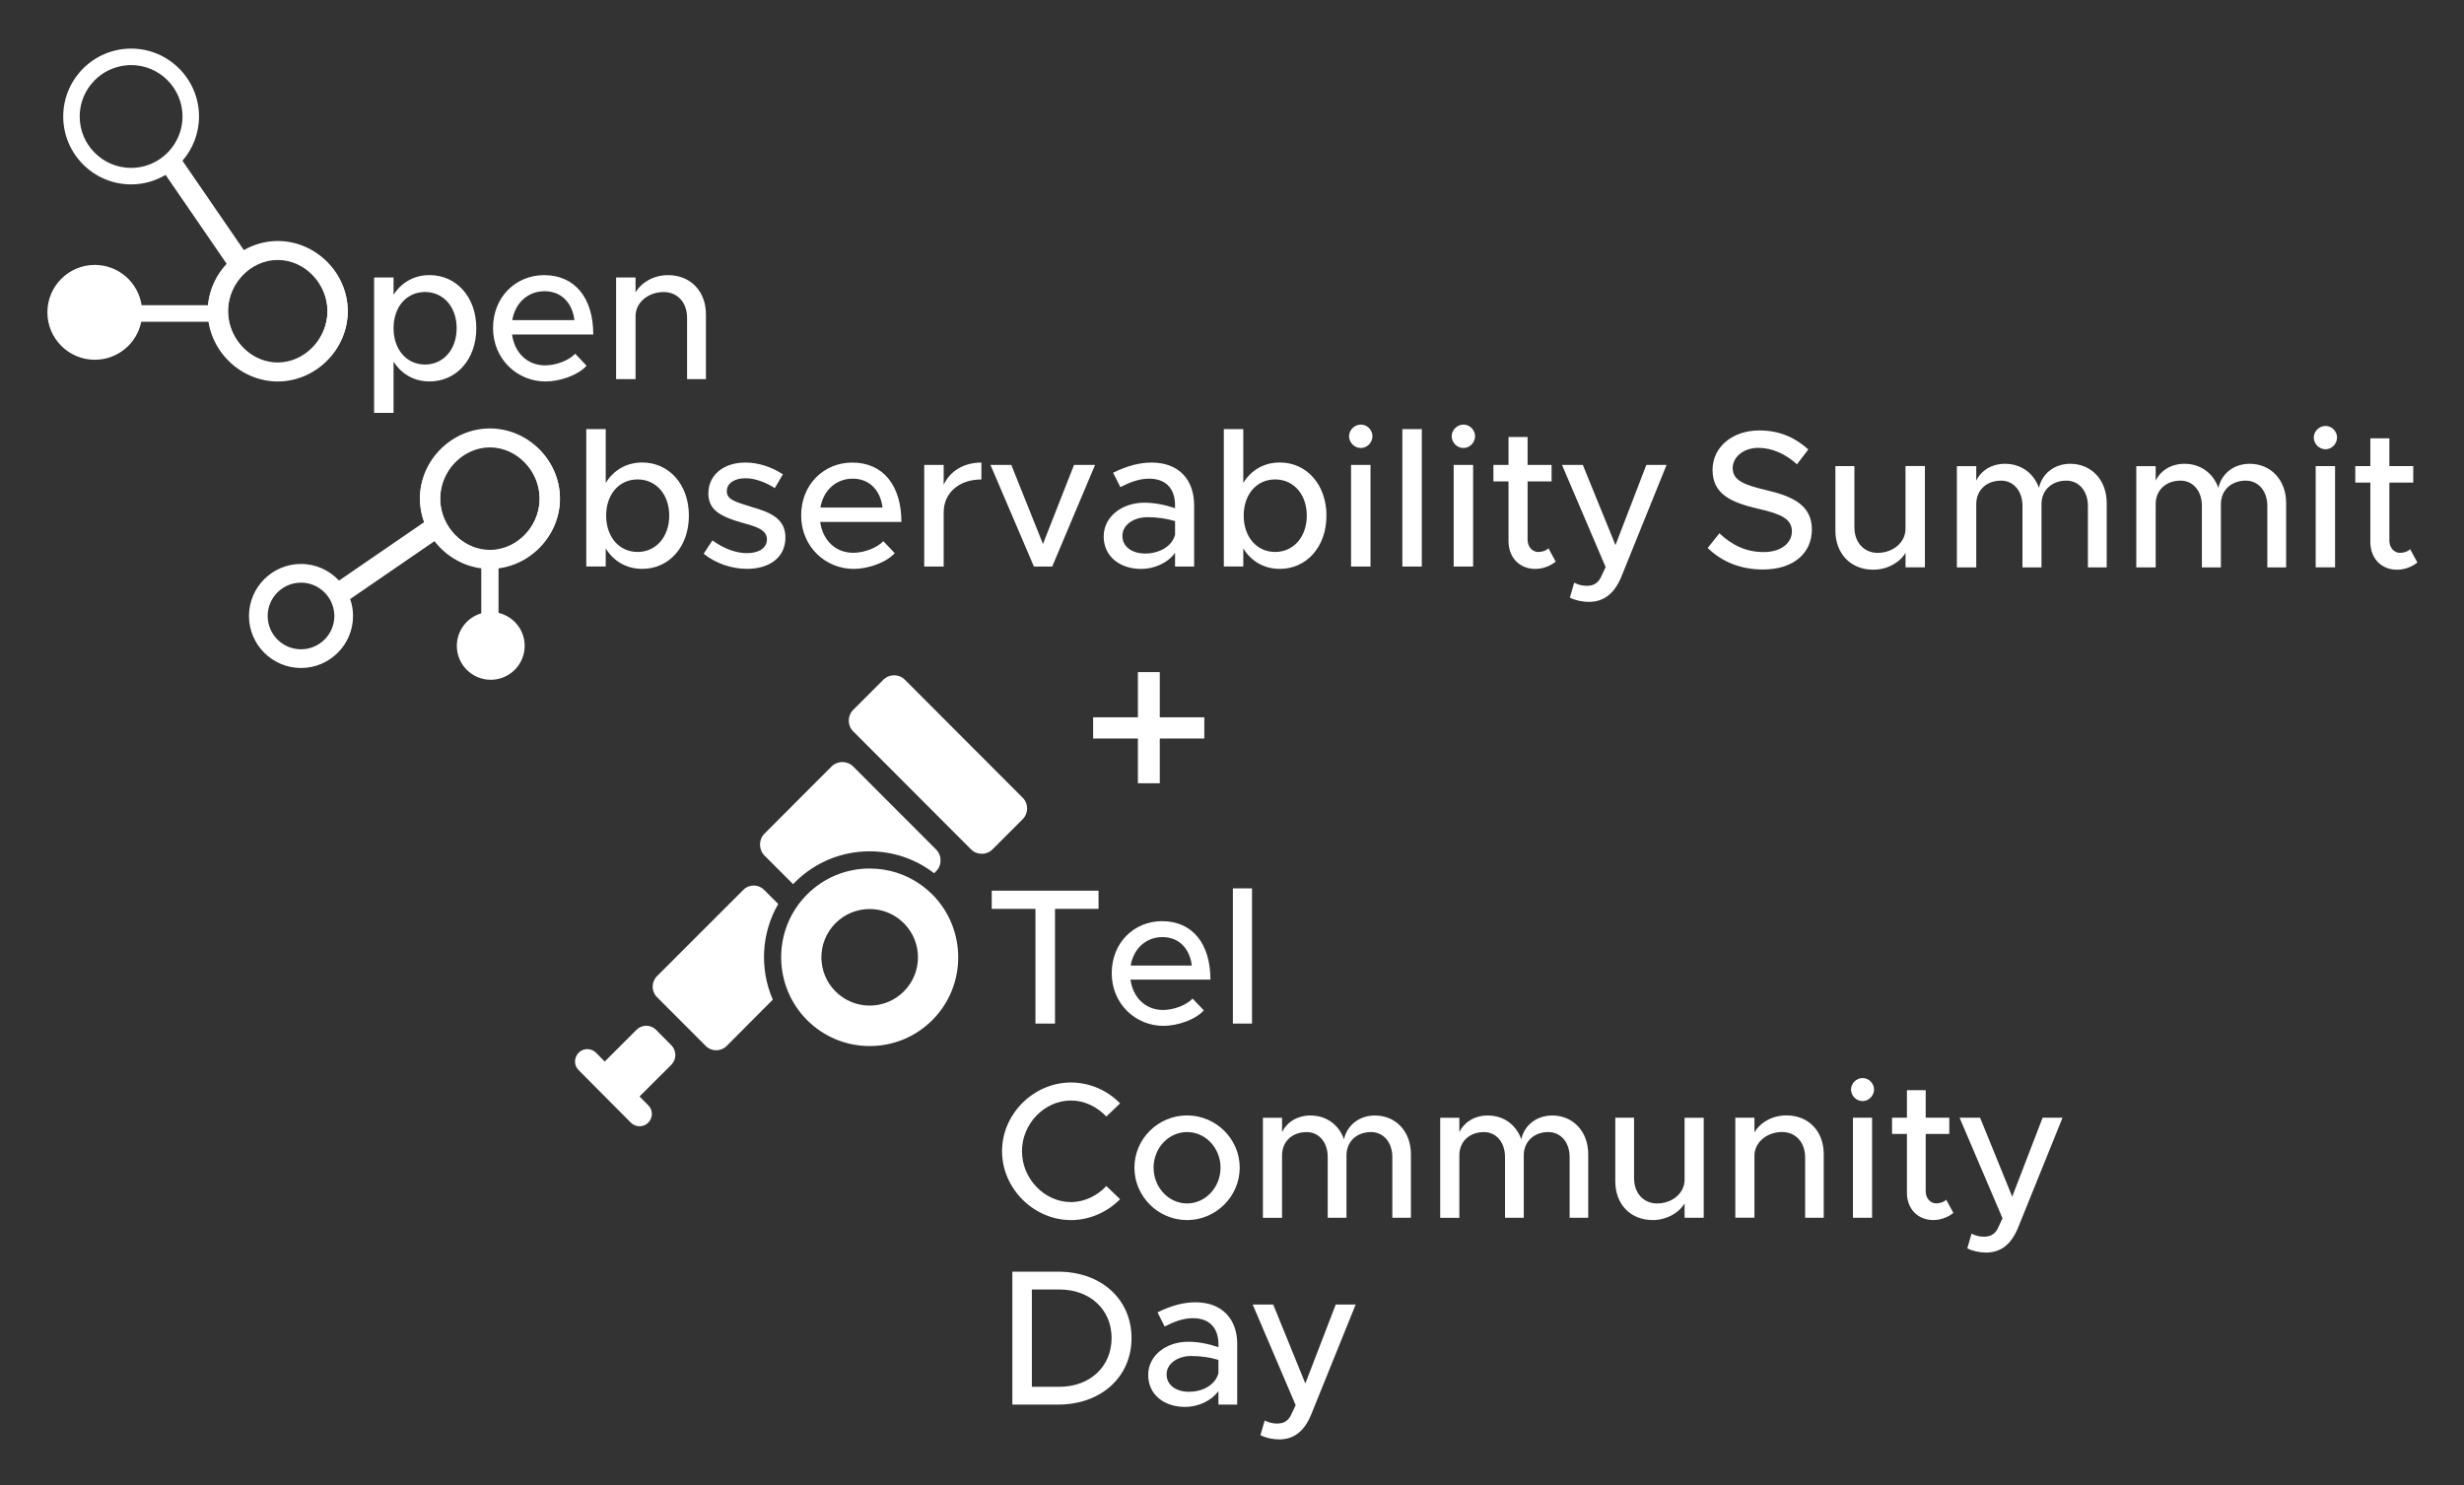<svg xmlns="http://www.w3.org/2000/svg" role="img" viewBox="-13.73 -13.23 713.96 430.46"><rect x="-13.73" y="-13.23" width="713.96" height="430.46" fill="#333333" stroke="none"/><title>observabilitysummit-2025-logo-white.svg</title><defs><style>.cls-1{fill:#fff}</style></defs><path d="M46.463 77.041c0-10.993 9.34-20.224 20.284-20.224s20.284 9.231 20.284 20.224-9.231 20.284-20.284 20.284S46.463 88.045 46.463 77.041zm34.693 0c0-8.086-6.612-14.927-14.409-14.927S52.338 68.946 52.338 77.041s6.612 14.977 14.409 14.977 14.409-6.831 14.409-14.977zm43.127 4.84c0 9.062-5.756 15.435-13.553 15.435-4.501 0-8.145-2.161-10.426-5.756v14.867h-5.636v-39.244h5.636v5.009c2.28-3.535 5.925-5.696 10.426-5.696 7.807 0 13.553 6.383 13.553 15.385zm-5.696 0c0-6.154-3.814-10.486-9.171-10.486s-9.111 4.332-9.111 10.486 3.764 10.535 9.111 10.535 9.171-4.381 9.171-10.535zm34.354 7.409l3.306 3.475c-2.559 2.788-7.747 4.561-11.91 4.561-8.145 0-15.206-6.433-15.206-15.494s6.662-15.325 14.807-15.325c9.002 0 14.24 6.722 14.24 17.207h-23.53c.687 5.188 4.332 8.942 9.569 8.942 3.186 0 6.891-1.424 8.713-3.366h.01zm-18.233-9.749h18.004c-.568-4.73-3.535-8.375-8.663-8.375-4.73 0-8.484 3.306-9.34 8.375zm56.112-1.643v18.741h-5.467V78.863c0-4.441-2.788-7.458-6.781-7.458-4.501 0-8.145 3.077-8.145 6.951v18.283h-5.636V67.183h5.636v4.332c1.713-2.957 5.357-5.009 9.4-5.009 6.492 0 10.993 4.61 10.993 11.392h0zm-82.869 53.463c0-10.993 9.34-20.224 20.284-20.224s20.284 9.231 20.284 20.224-9.231 20.284-20.284 20.284-20.284-9.281-20.284-20.284zm34.683 0c0-8.086-6.612-14.927-14.409-14.927s-14.409 6.831-14.409 14.927 6.612 14.977 14.409 14.977 14.409-6.831 14.409-14.977zm43.247 4.839c0 9.062-5.756 15.435-13.503 15.435-4.61 0-8.315-2.221-10.595-5.925v5.238h-5.636v-39.821h5.636v15.604c2.28-3.704 5.985-5.925 10.595-5.925 7.747 0 13.503 6.383 13.503 15.385v.01zm-5.696 0c0-6.154-3.814-10.486-9.171-10.486s-9.111 4.332-9.111 10.486 3.764 10.535 9.111 10.535 9.171-4.381 9.171-10.535zm9.968 11.053l2.559-3.874c3.246 2.39 6.781 3.704 10.027 3.704 3.535 0 5.756-1.593 5.756-3.983 0-2.788-3.077-3.704-6.831-4.73-6.722-1.882-10.137-3.814-10.137-8.604 0-5.407 4.501-8.942 10.705-8.942 3.814 0 7.747 1.314 10.884 3.416l-2.34 3.983c-2.908-1.822-5.865-2.848-8.544-2.848-2.957 0-5.357 1.314-5.357 3.764 0 2.28 1.992 2.957 7.01 4.501 4.839 1.424 9.968 3.017 9.968 8.882s-4.67 9.111-11.163 9.111c-4.332 0-9.002-1.533-12.527-4.381l-.01-0zm52.069-3.645l3.306 3.475c-2.559 2.788-7.747 4.561-11.91 4.561-8.145 0-15.206-6.433-15.206-15.494s6.662-15.325 14.807-15.325c9.002 0 14.24 6.722 14.24 17.207h-23.53c.687 5.188 4.332 8.942 9.569 8.942 3.186 0 6.891-1.424 8.713-3.366h.01zm-18.233-9.739h18.004c-.568-4.73-3.535-8.375-8.663-8.375-4.73 0-8.484 3.306-9.34 8.375zm46.652-13.045v4.899c-6.492 0-10.934 3.874-10.934 9.569v15.664h-5.636v-29.455h5.636v5.756c1.822-3.933 5.805-6.433 10.934-6.433v0zm2.629.687h6.034l9.171 22.903 9.002-22.903h6.094l-12.417 29.455h-5.298l-12.587-29.455h0zm59.01 11.621v17.834h-5.527v-3.983c-2.161 3.017-6.154 4.67-9.798 4.67-6.214 0-10.884-3.645-10.884-9.4s5.298-9.798 11.79-9.798c2.908 0 6.034.627 8.882 1.593v-.916c0-3.704-1.713-7.638-7.578-7.638-2.908 0-5.696 1.135-8.255 2.45l-2.111-4.162c4.212-2.111 7.916-2.957 11.163-2.957 7.916 0 12.308 5.009 12.308 12.308l.01-0zm-5.527 8.594v-3.933c-2.45-.737-5.128-1.135-8.036-1.135-3.933 0-7.229 2.221-7.229 5.407s2.848 5.128 6.612 5.128 7.687-1.822 8.663-5.467l-.01 0zm43.864-5.527c0 9.062-5.756 15.435-13.503 15.435-4.61 0-8.315-2.221-10.595-5.925v5.238h-5.636v-39.821h5.636v15.604c2.28-3.704 5.985-5.925 10.595-5.925 7.747 0 13.503 6.383 13.503 15.385v.01zm-5.696 0c0-6.154-3.814-10.486-9.171-10.486s-9.111 4.332-9.111 10.486 3.764 10.535 9.111 10.535 9.171-4.381 9.171-10.535zm12.248-23.012c0-1.763 1.534-3.366 3.416-3.366s3.366 1.593 3.366 3.366-1.484 3.416-3.366 3.416-3.416-1.593-3.416-3.416zm.578 8.325h5.636v29.455h-5.636v-29.455zm14.867-10.376h5.636v39.821h-5.636v-39.821zm14.289 2.051c0-1.763 1.534-3.366 3.416-3.366s3.366 1.593 3.366 3.366-1.484 3.416-3.366 3.416-3.416-1.593-3.416-3.416zm.578 8.325h5.636v29.455h-5.636v-29.455zm29.565 28.021c-1.593 1.314-3.814 2.111-5.925 2.111-4.561 0-7.747-3.306-7.747-8.036v-17.317h-4.381v-4.79h4.381v-8.086h5.527v8.086h6.951v4.79h-6.951v16.918c0 2.051 1.424 3.535 3.077 3.535 1.255 0 2.39-.458 2.957-1.085l2.111 3.874h0zm4.103 10.426l1.255-4.332c1.135.627 2.45.916 3.585.916 1.822 0 3.077-.568 4.043-2.28l1.484-3.137-12.646-29.624h6.034l9.46 23.242 8.942-23.242h5.865l-12.985 32.124c-2.111 5.298-5.238 7.518-9.46 7.578-1.992 0-4.043-.458-5.586-1.255l.01.01zM335.229 200.797h-12.905v12.965h-6.343v-12.965h-12.965v-6.144h12.965v-13.104h6.343v13.104h12.905v6.144zm-154.436 94.559c1.553-1.553 1.553-4.113 0-5.666l-4.451-4.481c-1.553-1.553-4.073-1.553-5.636 0l-9.181 9.181-.03.03-2.519-2.549c-1.404-1.404-3.674-1.404-5.039 0-1.404 1.404-1.404 3.674 0 5.039l15.126 15.216c1.404 1.404 3.674 1.404 5.039 0 1.404-1.404 1.404-3.674 0-5.039l-2.519-2.549.03-.03 9.181-9.151zm105.513-45.189h-12.676v-5.268h30.949v5.268h-12.617v33.249h-5.666v-33.249l.01-0zm45.527 26.01l3.256 3.416c-2.519 2.748-7.628 4.481-11.72 4.481-8.016 0-14.967-6.333-14.967-15.255s6.562-15.086 14.578-15.086c8.862 0 14.021 6.612 14.021 16.938h-23.162c.677 5.098 4.262 8.803 9.42 8.803 3.137 0 6.781-1.404 8.584-3.306l-.01.01zm-17.944-9.579h17.715c-.558-4.65-3.475-8.245-8.524-8.245-4.65 0-8.355 3.256-9.191 8.245zm29.614-22.375h5.546v39.194h-5.546v-39.194zm-66.887 76.177c0-10.824 9.191-19.906 19.965-19.906 5.497 0 10.595 2.3 14.24 6.054l-3.983 3.814c-2.639-2.808-6.283-4.65-10.257-4.65-7.677 0-14.19 6.731-14.19 14.688s6.502 14.748 14.19 14.748c3.983 0 7.628-1.852 10.257-4.65l3.983 3.814c-3.645 3.704-8.743 6.054-14.24 6.054-10.764 0-19.965-9.141-19.965-19.965v0zm38.357 4.77c0-8.355 6.901-15.136 15.255-15.136s15.255 6.781 15.255 15.136-6.901 15.196-15.255 15.196-15.255-6.841-15.255-15.196zm24.954 0c0-5.716-4.371-10.316-9.699-10.316s-9.699 4.601-9.699 10.316 4.371 10.376 9.699 10.376 9.699-4.65 9.699-10.376zm55.166-3.923v18.442h-5.387v-17.605c0-4.262-2.579-7.229-6.164-7.229-4.152 0-7.12 2.748-7.12 6.731v18.113h-5.437v-17.605c0-4.262-2.519-7.229-6.114-7.229-4.202 0-7.12 2.748-7.12 6.731v18.113h-5.546v-28.987h5.546v4.152c1.454-2.967 4.481-4.82 8.245-4.82 4.601 0 8.245 2.689 9.699 6.901.896-4.093 4.431-6.901 8.972-6.901 6.054 0 10.426 4.65 10.426 11.212v-.02zm51.372 0v18.442h-5.387v-17.605c0-4.262-2.579-7.229-6.164-7.229-4.152 0-7.12 2.748-7.12 6.731v18.113h-5.437v-17.605c0-4.262-2.519-7.229-6.114-7.229-4.202 0-7.12 2.748-7.12 6.731v18.113h-5.546v-28.987h5.546v4.152c1.454-2.967 4.481-4.82 8.245-4.82 4.601 0 8.245 2.689 9.699 6.901.896-4.093 4.431-6.901 8.972-6.901 6.054 0 10.426 4.65 10.426 11.212v-.02zm33.468-10.545v28.987h-5.546v-4.152c-1.743 2.858-5.268 4.82-9.251 4.82-6.393 0-10.824-4.541-10.824-11.212v-18.442h5.437v17.496c0 4.371 2.748 7.349 6.672 7.349 4.431 0 7.966-3.027 7.966-6.841v-17.994h5.546v-.01zm34.773 10.545v18.442h-5.387v-17.496c0-4.371-2.748-7.349-6.672-7.349-4.431 0-8.016 3.027-8.016 6.841v17.994h-5.546v-28.987h5.546v4.262c1.683-2.918 5.268-4.929 9.251-4.929 6.393 0 10.824 4.541 10.824 11.212v.01zm7.906-18.731c0-1.743 1.514-3.306 3.366-3.306s3.306 1.573 3.306 3.306-1.454 3.366-3.306 3.366-3.366-1.573-3.366-3.366zm.558 8.185h5.546v28.987h-5.546v-28.987zm29.107 27.583c-1.573 1.294-3.754 2.071-5.835 2.071-4.481 0-7.628-3.256-7.628-7.907v-17.048h-4.312v-4.71h4.312v-7.966h5.437v7.966h6.841v4.71h-6.841v16.649c0 2.021 1.404 3.475 3.027 3.475 1.235 0 2.36-.448 2.918-1.065l2.071 3.814.01.01zm4.033 10.267l1.235-4.262c1.125.617 2.41.896 3.535.896 1.792 0 3.027-.558 3.983-2.241l1.454-3.087-12.447-29.156h5.945l9.311 22.873 8.803-22.873h5.776l-12.786 31.626c-2.071 5.218-5.158 7.399-9.311 7.458-1.962 0-3.983-.448-5.497-1.235h0zm-276.707 6.771h13.284c12.447 0 21.25 7.966 21.25 19.229s-8.803 19.288-21.25 19.288h-13.284v-38.517zm13.622 33.359c8.862 0 15.136-5.835 15.136-14.13s-6.283-14.07-15.136-14.07h-7.966v28.201h7.966zm51.532-12.388v17.546h-5.437v-3.923c-2.131 2.967-6.054 4.601-9.649 4.601-6.114 0-10.705-3.585-10.705-9.251s5.218-9.639 11.611-9.639c2.858 0 5.945.617 8.743 1.573v-.896c0-3.645-1.683-7.508-7.458-7.508-2.858 0-5.606 1.125-8.126 2.41l-2.071-4.093c4.152-2.071 7.797-2.918 10.993-2.918 7.797 0 12.109 4.929 12.109 12.109l-.01-.01zm-5.437 8.464v-3.874c-2.41-.727-5.049-1.125-7.907-1.125-3.874 0-7.12 2.191-7.12 5.327s2.808 5.049 6.502 5.049 7.568-1.792 8.524-5.387v.01zm12.168 17.944l1.235-4.262c1.125.617 2.41.896 3.535.896 1.792 0 3.027-.558 3.983-2.241l1.454-3.087-12.447-29.156h5.945l9.311 22.873 8.803-22.873h5.776l-12.786 31.626c-2.071 5.218-5.158 7.399-9.311 7.458-1.962 0-3.983-.448-5.497-1.235h0zm-68.888-184.737l-34.145-34.205c-1.713-1.713-4.511-1.713-6.224 0l-8.743 8.743c-1.713 1.713-1.713 4.541 0 6.224l34.145 34.205c1.713 1.713 4.541 1.713 6.224 0l8.743-8.743c1.713-1.713 1.713-4.541 0-6.224zm-70.83 30.799l-4.093-4.093c-1.683-1.683-4.362-1.683-6.034 0l-25.024 25.024c-1.653 1.683-1.653 4.391 0 6.034l14.16 14.19c1.683 1.653 4.362 1.653 6.034 0l13.383-13.433c-3.864-8.902-3.346-19.258 1.573-27.732v.01zm26.498-15.265c6.841 0 13.343 2.241 18.671 6.353l.568-.568c1.743-1.713 1.743-4.571 0-6.323l-23.998-24.028c-1.713-1.743-4.541-1.743-6.283-.03l-19.458 19.487c-1.713 1.713-1.713 4.571 0 6.323l8.305 8.305c.169-.179.339-.368.518-.538 5.785-5.785 13.483-8.982 21.668-8.982h.01z" class="cls-1"/><path d="M256.413 245.995c-.946-.946-1.962-1.812-3.017-2.589-4.362-3.196-9.609-4.929-15.126-4.929-6.851 0-13.294 2.669-18.143 7.518-.179.179-.349.358-.518.538-9.49 10.047-9.32 25.99.518 35.878 4.839 4.839 11.292 7.518 18.143 7.518s13.294-2.669 18.143-7.518c10.008-10.008 10.008-26.348 0-36.426v.01zm-8.255 28.111c-5.467 5.467-14.319 5.467-19.786 0-5.467-5.467-5.467-14.319 0-19.786s14.319-5.467 19.786 0c5.467 5.467 5.467 14.319 0 19.786zM138.304 173.951c0-4.65-3.236-8.544-7.578-9.559v-13.124c9.908-1.275 17.785-9.948 17.785-20.105 0-10.993-9.231-20.224-20.284-20.224s-20.284 9.231-20.284 20.224c0 2.41.468 4.72 1.285 6.891L84.502 155.031c-2.758-2.957-6.672-4.82-11.013-4.82-8.315 0-15.076 6.761-15.076 15.076s6.761 15.076 15.076 15.076 15.076-6.761 15.076-15.076c0-1.713-.299-3.366-.836-4.899l24.576-16.878c3.256 4.152 8.056 7.05 13.413 7.757v13.254c-4.083 1.195-7.08 4.959-7.08 9.43 0 5.427 4.401 9.828 9.828 9.828s9.828-4.401 9.828-9.828l.01 0zm-55.156-8.663c0 5.327-4.332 9.659-9.659 9.659s-9.659-4.332-9.659-9.659 4.332-9.659 9.659-9.659c2.499 0 4.77.956 6.483 2.519 1.553 1.414 2.649 3.326 3.027 5.487.09.538.149 1.085.149 1.653zm59.488-34.125c0 7.259-5.248 13.463-11.91 14.728-.817.159-1.653.249-2.499.249s-1.693-.1-2.509-.249c-6.662-1.275-11.91-7.478-11.91-14.728 0-8.086 6.612-14.927 14.409-14.927s14.409 6.831 14.409 14.927h.01zM87.021 76.842c0-10.993-9.231-20.224-20.284-20.224-3.525 0-6.881.966-9.808 2.639L39.144 33.356c2.977-3.445 4.79-7.926 4.79-12.826 0-10.854-8.823-19.677-19.667-19.677S4.591 9.677 4.591 20.531 13.413 40.207 24.267 40.207c3.645 0 7.05-1.016 9.988-2.748l17.695 25.771c-3.017 3.236-5.009 7.419-5.397 11.999H27.304c-.996-6.612-6.682-11.681-13.563-11.681C6.154 63.548 0 69.702 0 77.29s6.154 13.742 13.742 13.742c6.652 0 12.198-4.73 13.463-11.013h19.547c1.583 9.55 10.127 17.117 19.995 17.117 11.053 0 20.284-9.281 20.284-20.284l-.01-.01zM9.37 20.531c0-4.601 2.101-8.723 5.387-11.461 1.643-1.364 3.585-2.37 5.696-2.928 1.215-.319 2.489-.508 3.804-.508 8.215 0 14.897 6.682 14.897 14.897 0 3.256-1.065 6.253-2.838 8.713-1.265 1.743-2.888 3.206-4.78 4.272-2.151 1.215-4.63 1.912-7.279 1.912-8.215 0-14.897-6.682-14.897-14.897h.01zm42.958 56.311c0-.548.04-1.085.1-1.623.817-7.359 7.04-13.304 14.319-13.304 7.807 0 14.409 6.831 14.409 14.927s-6.612 14.977-14.409 14.977c-6.771 0-12.626-5.148-14.07-11.82-.219-1.026-.349-2.081-.349-3.157zm428.753 68.739l3.406-4.262c3.465 3.296 7.548 5.447 12.826 5.447s8.175-2.838 8.175-5.965c0-3.694-3.236-5.108-9.769-6.582-7.946-1.872-13.224-4.262-13.224-11.292 0-6.532 5.676-11.412 13.563-11.412 5.965 0 10.446 2.161 14.19 5.507l-3.296 4.312c-3.296-3.007-7.209-4.77-11.183-4.77-4.371 0-7.438 2.728-7.438 5.845 0 3.635 3.346 4.879 9.769 6.413 7.777 1.812 13.174 4.431 13.174 11.412 0 6.582-4.999 11.581-14.19 11.581-6.532 0-11.919-2.27-16.012-6.244l.01.01zm62.943-23.729v29.346h-5.616v-4.202c-1.763 2.898-5.337 4.879-9.37 4.879-6.473 0-10.954-4.601-10.954-11.352v-18.681h5.507v17.715c0 4.431 2.778 7.438 6.751 7.438 4.481 0 8.056-3.067 8.056-6.931v-18.223h5.616l.01.01zm52.677 10.675v18.681h-5.447v-17.824c0-4.312-2.609-7.319-6.244-7.319-4.202 0-7.209 2.778-7.209 6.811v18.332h-5.507v-17.824c0-4.312-2.559-7.319-6.184-7.319-4.262 0-7.209 2.778-7.209 6.811v18.332h-5.616V121.861h5.616v4.202c1.474-3.007 4.541-4.879 8.345-4.879 4.65 0 8.345 2.728 9.818 6.98.906-4.142 4.481-6.98 9.082-6.98 6.134 0 10.555 4.71 10.555 11.352l0-.01zm51.99 0v18.681h-5.447v-17.824c0-4.312-2.609-7.319-6.244-7.319-4.202 0-7.209 2.778-7.209 6.811v18.332h-5.507v-17.824c0-4.312-2.559-7.319-6.184-7.319-4.262 0-7.209 2.778-7.209 6.811v18.332h-5.616V121.861h5.616v4.202c1.474-3.007 4.541-4.879 8.345-4.879 4.65 0 8.345 2.728 9.818 6.98.906-4.142 4.481-6.98 9.082-6.98 6.134 0 10.555 4.71 10.555 11.352l0-.01zm8.006-18.96c0-1.763 1.533-3.346 3.406-3.346s3.346 1.593 3.346 3.346-1.474 3.406-3.346 3.406-3.406-1.593-3.406-3.406zm.558 8.285h5.616v29.346h-5.616v-29.346zm29.465 27.932c-1.593 1.304-3.804 2.101-5.905 2.101-4.541 0-7.717-3.296-7.717-8.006V126.621h-4.371v-4.77h4.371v-8.056h5.507v8.056h6.921v4.77h-6.921v16.859c0 2.041 1.414 3.515 3.067 3.515 1.245 0 2.38-.458 2.948-1.075l2.101 3.864h-0z" class="cls-1"/></svg>